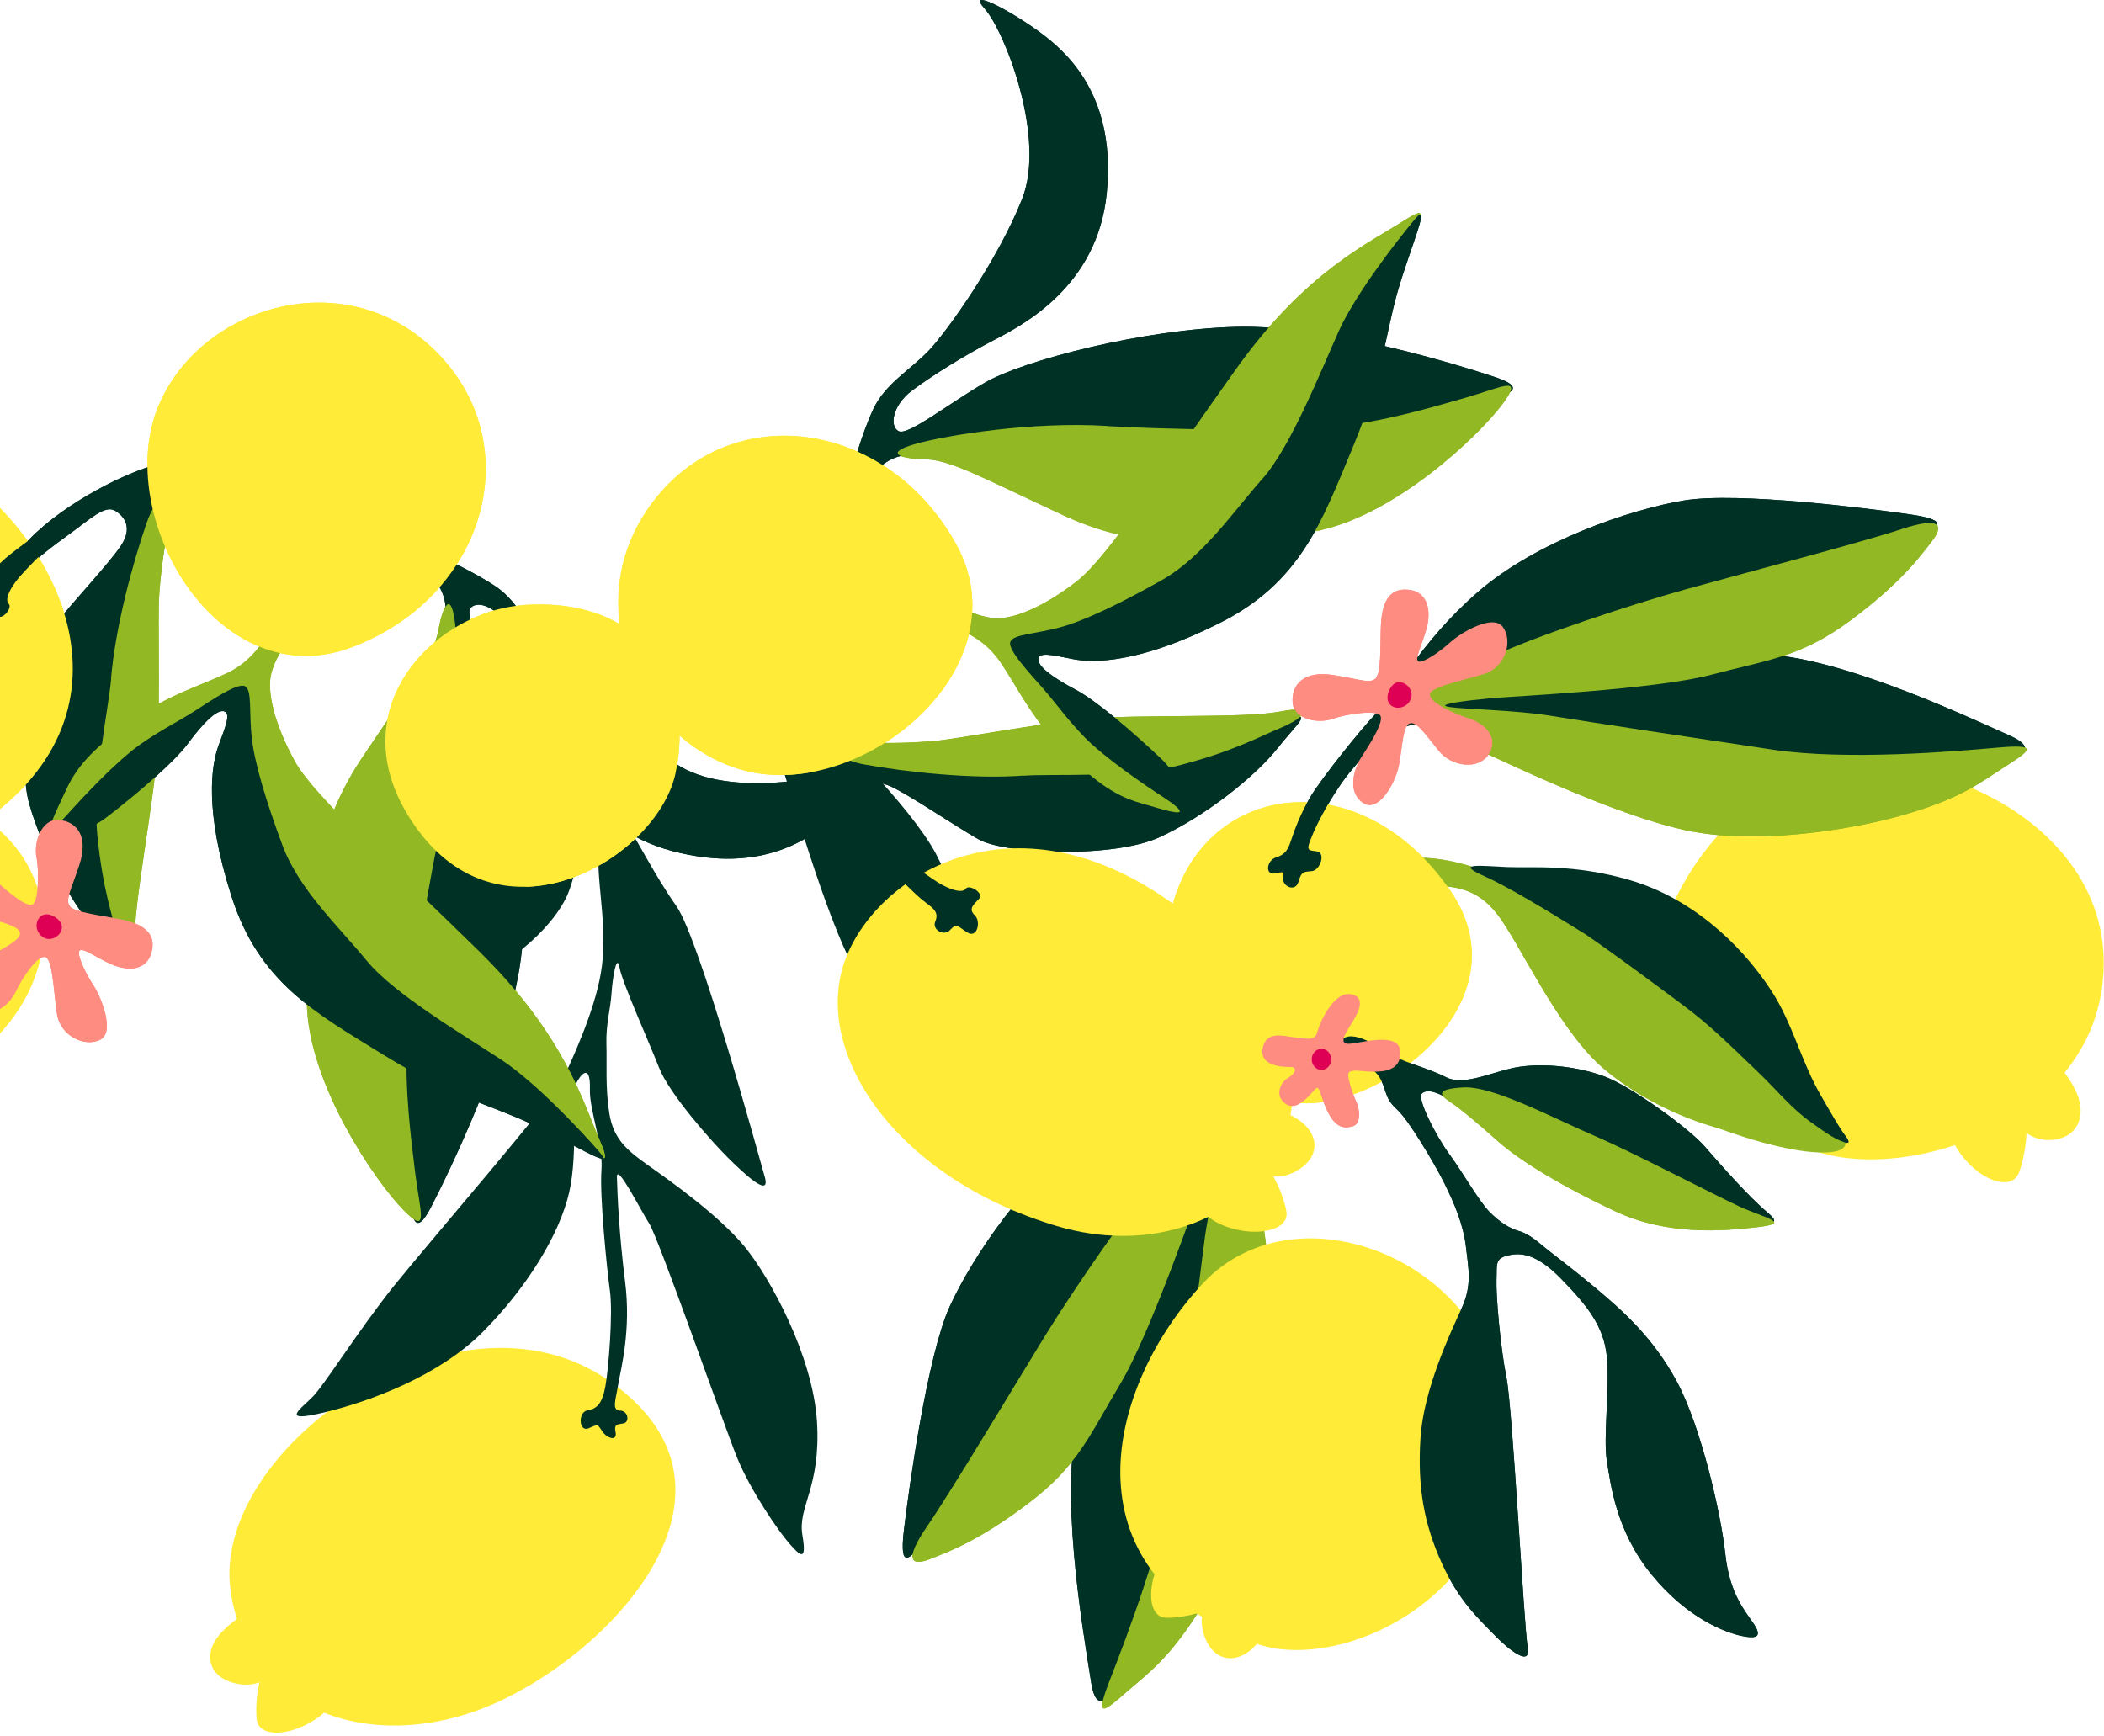 <svg xmlns="http://www.w3.org/2000/svg" fill="none" viewBox="0 0 469 387" height="387" width="469">
<path fill="#FFEB38" d="M457.79 236.017C459.941 238.68 462.109 241.398 463.178 244.307C464.229 247.253 464.035 250.502 461.683 252.528C459.331 254.555 454.572 254.831 451.731 252.558C451.617 255.258 451.155 257.925 450.378 260.485C450.101 261.436 449.716 262.424 448.79 263.016C446.41 264.532 442.435 262.613 440.058 260.518C436.127 257.084 433.064 251.949 435.812 248.532C437.823 245.98 442.153 245.451 445.793 244.362C450.348 242.993 454.18 240.461 456.673 237.194"></path>
<path fill="#FFEB38" d="M51.422 354.71C46.735 323.37 101.445 284.049 135.674 307.756C169.93 331.488 137.843 366.947 111.405 379.248C84.966 391.549 55.609 382.851 51.397 354.71H51.422Z"></path>
<path fill="#003125" d="M141.982 136.953C139.918 136.565 138.996 139.103 139.559 143.901C140.123 148.699 140.838 149.694 138.424 154.095C136.023 158.474 134.881 164.568 134.152 170.242C133.423 175.917 129.962 182.815 126.247 187.316C122.533 191.817 114.251 200.281 103.703 204.444C93.155 208.607 85.646 208.839 80.205 208.186C74.777 207.51 67.794 204.328 73.42 210.189C79.045 216.051 92.989 224.777 105.131 218.779C117.26 212.803 124.801 204.339 126.866 198.555C128.931 192.771 129.871 185.613 131.732 185.413C133.593 185.212 133.451 186.467 133.406 192.348C133.349 198.251 135.48 207.906 133.94 216.923C132.4 225.94 127.245 236.695 125.543 240.516C123.827 244.36 95.3 277.356 87.711 286.802C80.144 296.261 72.451 308.527 69.806 311.285C67.147 314.064 62.011 317.351 72.291 314.877C82.558 312.426 97.962 306.688 107.687 296.869C117.434 287.063 124.726 275.194 126.873 265.836C129.02 256.477 127.153 243.557 128.725 240.969C130.298 238.381 131.634 238.271 131.491 242.85C131.348 247.429 134.513 255.35 134.069 260.887C133.637 266.402 135.241 282.586 135.951 287.704C136.661 292.821 135.655 305.106 134.956 308.987C134.244 312.89 133.111 314.063 130.953 314.424C128.794 314.784 129.013 319.299 131.162 318.429C133.31 317.559 133.068 317.304 134.221 319.049C135.386 320.773 137.627 321.32 137.216 319.308C136.806 317.297 137.763 317.597 139.05 317.311C140.336 317.025 140.099 314.548 138.217 314.469C136.335 314.391 137.202 312.267 137.794 308.682C138.408 305.11 140.724 296.559 139.335 285.688C137.959 274.795 137.616 265.966 137.519 262.499C137.4 259.02 142.669 269.577 144.732 272.814C146.808 276.028 161.261 317.387 164.253 324.826C167.245 332.264 173.61 341.45 175.891 344.037C178.171 346.624 179.95 348.573 178.86 342.233C177.77 335.893 182.996 331.707 182.118 317.028C181.239 302.349 171.638 284.787 165.948 277.88C160.235 270.96 149.455 263.301 144.679 259.935C139.903 256.568 136.764 254.033 135.832 248.256C134.9 242.48 135.314 237.312 135.176 232.812C135.037 228.312 136.077 225.038 136.307 221.518C136.537 217.997 137.487 212.298 138.106 215.732C138.747 219.179 144.615 232.151 146.897 238.004C149.18 243.856 158.678 254.535 162.198 258.026C165.718 261.518 171.921 267.407 170.458 262.312C168.995 257.216 155.987 209.487 150.786 202.025C145.573 194.585 142.296 187.55 140.346 185.059C138.397 182.569 137.008 180.928 138.683 173.412C140.348 165.86 141.266 159.639 144.973 155.994C148.68 152.35 153.188 151.025 158.605 152.882C164.022 154.738 169.788 156.554 172.585 165.129C175.382 173.704 182.528 199.591 189.149 213.491C195.77 227.39 209.507 243.656 221.258 249.903C233.009 256.149 248.173 257.429 238.51 248.943C228.847 240.456 214.209 200.744 208.578 190.25C202.948 179.757 184.212 160.89 180.293 159.163C176.374 157.435 174.177 156.23 171.068 154.75C167.936 153.257 158.987 149.09 154.669 149.127C150.387 149.154 146.626 147.99 145.346 145.521C144.067 143.051 144.781 137.457 142.04 136.956L141.982 136.953Z"></path>
<path fill="#003125" d="M256.904 357.533C253.21 367.804 245.253 387.648 243.264 375.281C241.3 362.914 235.823 331.273 240.706 314.973C245.589 298.648 227.117 318.57 220.323 327.573C213.529 336.576 207.845 342.113 205.443 344.545C203.04 346.951 200.379 350.496 201.49 341.156C202.601 331.816 206.683 302.348 211.669 291.326C216.68 280.331 229.055 261.781 243.444 252.156C257.834 242.532 270.131 240.281 274.859 237.616C279.586 234.951 292.478 229.389 296.998 228.095C301.519 226.802 305.55 226.543 307.642 226.414C309.76 226.284 310.923 226.026 312.111 224.163C313.3 222.3 316.607 222.792 315.625 224.81C314.643 226.828 314.617 226.646 316.297 226.983C317.976 227.319 318.492 230.398 316.012 230.424C313.532 230.45 313.636 230.967 312.964 232.701C312.292 234.46 308.081 234.693 308.469 232.468C308.856 230.243 308.52 230.32 305.395 230.657C302.269 230.993 294.157 232.83 288.706 235.469C283.255 238.108 279.121 238.703 277.21 242.868C275.298 247.034 274.6 246.309 273.98 253.036C273.36 259.763 258.842 352.229 256.93 357.559L256.904 357.533Z"></path>
<path fill="#92B823" d="M284.366 314.559C283.074 328.349 275.195 346.485 267.987 358.05C260.779 369.615 256.362 372.668 251.169 377.169C245.976 381.697 243.935 383.43 247.423 374.479C250.911 365.527 259.617 342.993 261.838 326.59C264.086 310.187 267.47 285.014 268.452 276.838C269.434 268.662 272.508 257.667 272.921 254.381C273.309 251.121 270.441 257.822 268.504 262.738C266.592 267.653 256.439 297.38 249.671 308.609C242.928 319.837 240.344 326.745 229.288 335.102C218.231 343.484 211.565 345.89 207.38 347.546C203.195 349.202 201.361 347.986 206.683 340.25C212.005 332.514 226.678 307.988 233.059 297.639C239.44 287.29 252.151 268.74 259.255 260.642C266.359 252.544 270.906 248.689 273.49 245.766C276.073 242.842 277.546 240.954 277.933 248.043C278.321 255.131 286.303 293.137 284.288 314.559H284.366Z"></path>
<path fill="#003125" d="M94.329 127.09C95.957 127.97 99.393 131.204 99.341 136.042C99.315 140.88 92.908 179.998 90.506 191.537C88.103 203.076 85.029 239.452 87.251 249.568C89.473 259.684 90.893 264.315 91.358 267.6C91.849 270.886 92.418 276.19 96.06 269.153C99.677 262.116 113.343 234.588 116.082 213.89C118.82 193.193 116.082 165.458 112.517 156.299C108.951 147.141 103.449 137.516 104.844 135.628C106.239 133.739 110.734 135.136 113.292 139.974C115.849 144.812 119.259 152.884 121.584 159.818C123.909 166.752 129.825 184.5 149.95 189.752C170.049 195.004 181.313 186.828 187.332 180.929C193.351 175.031 200.352 165.613 194.746 169.235C189.14 172.857 164.288 178.342 151.655 170.891C139.048 163.414 125.356 149.961 121.714 145.278C118.071 140.595 115.849 134.412 110.682 130.867C105.515 127.349 98.179 124.141 98.179 124.141L94.329 127.116V127.09Z"></path>
<path fill="#003125" d="M3.522 129.187C7.061 125.307 11.556 121.866 15.767 118.839C19.978 115.812 23.388 112.5 25.636 113.845C27.884 115.191 29.563 117.752 26.954 121.659C24.344 125.565 16.801 133.586 12.383 139.07C7.966 144.555 3.47 168.487 6.519 179.224C9.567 189.961 16.387 202.172 22.123 208.407C27.858 214.642 29.382 218.704 27.315 207.088C25.248 195.471 24.396 170.453 25.61 162.278C26.824 154.102 33.955 121.4 35.97 116.07C37.985 110.741 40.775 101.763 33.645 103.936C26.514 106.084 12.486 113.173 5.02 121.891C-2.446 130.61 3.47 129.187 3.47 129.187H3.522Z"></path>
<path fill="#92B823" d="M24.784 151.231C24.215 158.087 20.547 174.387 21.709 186.314C22.898 198.241 25.042 204.088 26.411 209.65C27.78 215.213 30.286 218.395 30.002 210.064C29.718 201.733 34.394 178.888 35.066 167.039C35.763 155.216 35.143 138.166 35.479 132.888C35.815 127.61 36.693 120.78 37.83 117.08C38.966 113.381 35.866 107.508 32.715 116.511C29.563 125.54 25.714 139.873 24.758 151.205L24.784 151.231Z"></path>
<path fill="#92B823" d="M61.572 138.397C58.576 143.313 56.199 147.375 50.619 150.066C45.064 152.73 37.211 155.007 29.461 160.595C21.71 166.184 17.474 170.168 14.787 175.963C12.1 181.759 9.052 187.606 14.089 182.587C19.127 177.567 26.696 169.573 32.819 165.692C38.942 161.811 42.946 159.923 47.364 157.051C51.781 154.179 54.83 150.919 54.442 157.129C54.055 163.338 58.369 184.113 65.06 194.307C71.751 204.5 79.191 215.884 96.035 226.828C112.879 237.771 119.492 242.403 125.718 249.31C131.944 256.218 137.318 262.505 133.701 254.278C130.084 246.051 126.028 230.993 106.911 212.184C87.794 193.375 70.046 177.542 65.757 169.78C61.469 162.018 59.196 154.153 60.591 149.677C61.986 145.202 64.724 142.356 65.189 141.735C65.654 141.114 61.547 138.346 61.547 138.346L61.572 138.397Z"></path>
<path fill="#92B823" d="M98.773 181.759C96.371 192.573 91.204 221.602 90.713 232.287C90.222 242.972 91.514 253.036 92.573 261.626C93.632 270.215 95.751 275.7 89.835 269.672C83.945 263.644 68.677 241.86 68.392 223.465C68.134 205.07 69.116 186.287 80.56 169.159C92.005 152.032 96.732 146.133 97.74 140.39C98.773 134.646 100.582 131.774 101.434 138.915C102.287 146.056 102.338 165.589 98.747 181.759H98.773Z"></path>
<path fill="#003125" d="M29.202 167.53C23.544 172.084 16.182 180.233 14.115 182.588C12.048 184.942 17.034 187.374 23.906 182.096C30.752 176.818 38.864 169.859 41.964 165.668C45.064 161.476 48.138 158.242 49.843 158.553C51.549 158.863 50.334 161.839 48.733 166.159C47.131 170.48 45.452 180.596 51.6 199.819C57.749 219.041 70.252 225.768 85.391 235.108C100.504 244.448 108.952 246.181 118.123 250.424C127.294 254.667 137.576 261.368 133.546 256.737C129.516 252.106 119.389 241.291 111.768 236.272C104.147 231.227 87.897 221.706 81.774 214.203C75.652 206.726 66.636 198.344 62.967 188.461C59.299 178.578 56.767 170.195 56.121 164.503C55.475 158.811 56.25 153.87 54.623 152.99C52.995 152.111 47.079 156.147 43.333 158.553C39.587 160.959 34.033 163.65 29.202 167.504V167.53Z"></path>
<path fill="#FFEB38" d="M-76.148 131.153C-89.711 165.899 -47.059 210.709 -6.551 185.044C33.957 159.379 12.514 119.304 -10.039 105.1C-32.566 90.896 -63.98 99.951 -76.174 131.153H-76.148Z"></path>
<path fill="#FFEB38" d="M-56.464 199.791C-61.708 217.824 -42.565 254.381 -15.414 241.47C11.712 228.56 16.621 201.033 0.655 185.846C-15.31 170.685 -48.507 172.548 -56.438 199.791H-56.464Z"></path>
<path fill="#FFEB38" d="M35.401 90.276C24.886 115.139 48.602 155.396 78.259 144.349C107.891 133.301 117.889 99.823 97.738 78.919C77.588 58.04 44.83 68.027 35.427 90.276H35.401Z"></path>
<path fill="#003125" d="M11.325 121.477C11.325 121.477 5.228 127.324 3.575 129.575C1.922 131.8 1.095 133.792 1.973 134.645C2.852 135.499 0.32 138.604 -0.765 137.155C-1.85 135.706 -2.651 134.438 -4.201 135.68C-5.751 136.896 -9.445 135.447 -7.74 133.455C-6.035 131.463 -5.183 131.463 -6.526 129.807C-7.895 128.152 -5.88 125.745 -4.253 126.754C-2.625 127.763 -1.592 127.22 0.242 125.357C2.077 123.469 8.923 118.631 11.635 116.742C14.348 114.853 13.444 119.821 11.325 121.502V121.477Z"></path>
<path fill="#003125" d="M193.504 107.868C194.124 106.135 196.76 102.228 201.565 101.504C206.344 100.779 245.922 101.038 257.676 101.633C269.431 102.228 305.805 99.615 315.415 95.838C325.052 92.086 329.393 89.965 332.544 88.982C335.696 87.999 340.863 86.602 333.345 84.092C325.828 81.608 296.583 72.372 275.735 72.864C254.887 73.355 227.968 80.366 219.495 85.334C211.021 90.275 202.367 97.209 200.3 96.122C198.233 95.036 198.905 90.379 203.271 87.093C207.637 83.807 215.077 79.176 221.561 75.813C228.046 72.45 244.631 63.834 246.698 43.111C248.765 22.413 238.948 12.53 232.205 7.485C225.436 2.44 215.077 -3.019 219.52 1.975C223.964 6.968 233.238 30.718 227.839 44.353C222.44 57.987 211.279 73.614 207.223 77.96C203.167 82.307 197.406 85.437 194.72 91.103C192.033 96.769 190.018 104.531 190.018 104.531L193.557 107.868H193.504Z"></path>
<path fill="#003125" d="M209.679 197.384C205.313 194.486 201.206 190.554 197.563 186.88C193.921 183.18 190.123 180.308 191.105 177.877C192.086 175.445 194.334 173.401 198.597 175.341C202.859 177.307 211.927 183.542 218.024 187.061C224.121 190.58 248.431 191.304 258.532 186.621C268.633 181.938 279.638 173.297 284.908 166.648C290.178 159.999 293.95 157.852 282.79 161.707C271.655 165.561 247.113 170.296 238.846 170.348C230.579 170.4 197.202 168.433 191.647 167.269C186.093 166.105 176.793 164.734 180.048 171.46C183.303 178.187 192.448 190.968 202.213 196.996C211.979 203.024 209.654 197.384 209.654 197.384H209.679Z"></path>
<path fill="#92B823" d="M319.112 197.358C323.633 197.694 329.007 197.565 333.863 203.955C338.746 210.346 346.858 228.482 356.572 237.434C366.285 246.385 384.266 254.095 396.279 253.06C408.291 252.026 397.674 241.444 391.758 235.933C385.816 230.448 364.735 214.046 357.992 209C351.224 203.955 331.487 191.201 316.451 191.226C301.442 191.252 319.112 197.332 319.112 197.332V197.358Z"></path>
<path fill="#92B823" d="M228.125 172.938C234.971 172.446 251.634 173.559 263.208 170.532C274.807 167.505 280.207 164.478 285.503 162.253C290.799 160.028 293.537 157.052 285.348 158.631C277.158 160.209 253.908 159.148 242.127 160.286C230.347 161.451 213.632 164.71 208.388 165.176C203.144 165.642 196.272 165.849 192.449 165.305C188.625 164.762 183.303 168.721 192.681 170.428C202.085 172.136 216.836 173.74 228.125 172.912V172.938Z"></path>
<path fill="#92B823" d="M209.756 138.527C215.052 140.726 219.444 142.46 222.957 147.556C226.471 152.653 229.907 160.053 236.649 166.857C243.366 173.635 247.965 177.232 254.087 178.991C260.21 180.75 266.462 182.872 260.727 178.655C254.992 174.463 245.924 168.202 241.145 162.743C236.365 157.284 233.885 153.611 230.372 149.704C226.833 145.771 223.164 143.262 229.364 142.693C235.564 142.123 255.379 134.62 264.395 126.419C273.411 118.218 283.487 109.111 291.676 90.742C299.865 72.373 303.379 65.103 309.243 57.884C315.107 50.666 320.455 44.353 312.912 49.217C305.368 54.081 291.133 60.42 275.556 82.23C259.978 104.04 247.086 124.065 240.111 129.524C233.136 134.983 225.722 138.424 221.071 137.751C216.421 137.078 213.218 134.776 212.52 134.414C211.823 134.051 209.756 138.553 209.756 138.553V138.527Z"></path>
<path fill="#92B823" d="M246.751 94.983C257.808 95.682 287.233 96.302 297.851 95.112C308.469 93.948 318.182 91.102 326.501 88.722C334.819 86.342 339.883 83.418 334.845 90.171C329.808 96.949 310.69 115.422 292.581 118.552C274.471 121.683 255.819 123.597 237.141 114.93C218.463 106.263 211.901 102.512 206.088 102.382C200.276 102.253 197.15 100.908 204.073 98.967C210.971 97.001 230.243 93.922 246.751 94.957V94.983Z"></path>
<path fill="#003125" d="M243.521 166.029C248.894 170.919 258.065 176.947 260.726 178.628C263.387 180.31 264.989 174.981 258.711 169.03C252.433 163.079 244.321 156.146 239.697 153.714C235.099 151.282 231.43 148.772 231.456 147.013C231.482 145.254 234.608 146.03 239.129 146.935C243.65 147.841 253.88 147.944 271.886 138.889C289.893 129.834 294.595 116.406 301.441 99.978C308.312 83.575 308.726 74.96 311.49 65.206C314.254 55.478 319.266 44.275 315.313 48.958C311.387 53.667 302.293 65.361 298.495 73.666C294.724 81.971 287.826 99.564 281.393 106.756C274.961 113.974 268.115 124.194 258.918 129.368C249.721 134.543 241.841 138.346 236.339 139.846C230.836 141.347 225.824 141.373 225.204 143.106C224.584 144.84 229.493 150.066 232.438 153.403C235.383 156.741 238.896 161.812 243.469 166.003L243.521 166.029Z"></path>
<path fill="#FFEB38" d="M404.949 256.73C426.584 263.845 470.099 249.046 468.91 213.214C467.719 177.381 413.89 158.339 389.446 179.735C365.034 201.132 354.323 240.095 404.949 256.73Z"></path>
<path fill="#FFEB38" d="M288.655 245.792C307.256 248.198 340.349 223.568 323.402 198.731C306.455 173.894 278.528 173.299 266.05 191.461C253.572 209.623 260.574 242.17 288.655 245.792Z"></path>
<path fill="#FFEB38" d="M166.33 171.875C192.474 178.421 228.512 148.694 213.012 121.088C197.537 93.483 162.945 88.8 145.456 111.982C127.966 135.163 142.924 166.028 166.33 171.875Z"></path>
<path fill="#003125" d="M427.433 172.574C438.283 171.669 459.519 169.159 448.1 164.036C436.682 158.914 407.644 145.357 390.619 145.823C373.621 146.288 397.62 133.611 408.083 129.394C418.52 125.177 425.366 121.141 428.311 119.433C431.256 117.751 435.364 116.096 426.09 114.724C416.815 113.353 387.313 109.602 375.403 111.568C363.494 113.534 342.387 120.675 329.341 132.059C316.295 143.442 310.947 154.748 307.124 158.629C303.326 162.51 294.594 173.531 292.166 177.542C289.763 181.578 288.446 185.381 287.774 187.399C287.102 189.417 286.534 190.478 284.441 191.15C282.323 191.797 281.961 195.134 284.131 194.721C286.302 194.307 286.146 194.229 286.043 195.937C285.94 197.644 288.782 198.938 289.453 196.557C290.125 194.177 290.59 194.41 292.45 194.203C294.31 193.996 295.653 189.986 293.406 189.779C291.158 189.572 291.313 189.262 292.476 186.338C293.613 183.414 297.513 176.041 301.466 171.462C305.445 166.882 307.072 163.027 311.593 162.277C316.114 161.527 315.597 160.647 322.237 161.811C328.876 162.95 421.801 173.066 427.433 172.6L427.433 172.574Z"></path>
<path fill="#92B823" d="M377.445 185.406C391.034 188.019 410.616 185.51 423.74 181.836C436.863 178.136 440.997 174.747 446.784 171.022C452.57 167.296 454.818 165.821 445.234 166.675C435.675 167.529 411.649 169.573 395.296 167.141C378.943 164.709 353.859 160.906 345.747 159.586C337.635 158.267 326.216 158.137 322.961 157.594C319.706 157.051 326.939 156.171 332.21 155.679C337.48 155.188 368.791 153.765 381.449 150.427C394.082 147.09 401.445 146.521 412.554 138.268C423.662 129.989 427.873 124.245 430.612 120.701C433.376 117.156 432.704 115.035 423.791 117.984C414.879 120.933 387.262 128.178 375.559 131.437C363.856 134.697 342.517 141.709 332.752 146.288C322.987 150.867 318.027 154.127 314.513 155.809C311 157.491 308.752 158.37 315.469 160.725C322.16 163.079 356.364 181.396 377.471 185.458L377.445 185.406Z"></path>
<path fill="#003125" d="M200.87 190.866C200.87 190.866 207.587 195.988 210.041 197.282C212.495 198.576 214.588 199.093 215.311 198.084C216.034 197.101 219.47 199.093 218.205 200.413C216.939 201.706 215.828 202.689 217.275 204.035C218.721 205.38 217.869 209.261 215.647 207.89C213.425 206.518 213.296 205.665 211.849 207.269C210.429 208.873 207.742 207.269 208.465 205.484C209.214 203.698 208.517 202.767 206.373 201.241C204.228 199.714 198.39 193.686 196.116 191.306C193.843 188.925 198.881 189.029 200.87 190.866Z"></path>
<path fill="#FF8C80" d="M306.764 151.023C307.797 150.04 307.694 144.271 307.771 140.778C307.849 137.285 308.159 131.361 313.274 131.438C318.389 131.516 318.983 136.147 318.079 139.795C317.149 143.443 315.211 146.987 316.167 147.453C317.123 147.919 320.947 145.331 323.22 143.236C325.493 141.14 332.779 136.742 335 139.769C337.222 142.796 335.775 148.746 330.686 150.299C325.571 151.851 318.57 153.196 318.725 154.93C318.88 156.663 323.969 159.095 327.25 160.078C330.505 161.062 334.225 164.089 331.978 167.943C329.73 171.798 323.633 170.996 320.688 167.348C317.743 163.7 315.806 160.777 314.256 161.268C312.706 161.76 312.602 166.52 311.853 170.505C311.104 174.489 307.332 181.319 303.844 178.991C300.357 176.662 301.571 171.617 303.689 168.435C305.808 165.227 308.572 160.699 307.642 159.457C306.712 158.241 300.124 159.147 297.05 160.259C293.976 161.372 288.37 160.492 288.137 156.56C287.879 152.601 290.617 149.445 297.257 150.506C303.896 151.592 305.395 152.472 306.815 151.127L306.764 151.023Z"></path>
<path fill="#DE0055" d="M314.514 155.756C315.521 153.117 311.284 149.961 309.605 154.049C307.926 158.136 313.222 159.12 314.514 155.756Z"></path>
<path fill="#FF8C80" d="M15.613 202.093C16.44 203.283 22.123 204.059 25.559 204.68C28.995 205.301 34.782 206.517 33.929 211.588C33.077 216.633 28.401 216.504 24.965 215.029C21.529 213.554 18.326 211.096 17.706 211.95C17.086 212.804 19.049 216.995 20.78 219.582C22.511 222.17 25.688 230.061 22.382 231.768C19.075 233.502 13.417 231.147 12.668 225.869C11.919 220.566 11.686 213.425 9.955 213.321C8.225 213.192 5.047 217.875 3.574 220.954C2.102 224.032 -1.463 227.241 -4.899 224.395C-8.335 221.575 -6.63 215.65 -2.574 213.321C1.482 210.993 4.685 209.492 4.427 207.914C4.169 206.31 -0.481 205.456 -4.305 204.085C-8.128 202.74 -14.277 197.928 -11.435 194.849C-8.619 191.77 -3.814 193.736 -0.972 196.324C1.844 198.911 5.925 202.352 7.269 201.627C8.612 200.877 8.741 194.228 8.121 191.046C7.501 187.838 9.232 182.43 13.159 182.793C17.086 183.155 19.798 186.363 17.706 192.753C15.613 199.144 14.502 200.515 15.613 202.119V202.093Z"></path>
<path fill="#DE0055" d="M9.75 209.028C12.204 210.451 15.976 206.725 12.204 204.422C8.432 202.12 6.624 207.217 9.75 209.028Z"></path>
<path fill="#003125" d="M298.858 232.001C297.644 233.346 298.729 234.51 302.19 236.321C305.652 238.132 307.202 238.831 308.313 241.884C309.424 244.937 309.295 245.351 311.646 247.575C313.997 249.8 319.551 258.985 321.928 263.72C324.279 268.454 326.242 273.189 326.784 278.053C327.353 282.917 328.179 286.539 325.803 291.687C323.452 296.836 317.329 309.642 316.632 320.612C315.934 331.608 317.458 339.809 321.359 348.424C325.26 357.04 329.704 360.946 333.036 364.413C336.369 367.88 341.381 371.787 340.528 367.207C339.701 362.628 337.196 314.066 335.801 307.107C334.405 300.147 333.45 288.608 333.579 285.4C333.708 282.192 333.165 280.666 335.801 279.967C338.436 279.269 342.052 278.984 348.02 285.116C353.988 291.247 357.475 295.697 358.173 302.372C358.87 309.047 357.346 320.586 358.173 325.605C358.999 330.624 360.11 341.18 368.171 351.063C376.231 360.946 384.834 363.999 388.166 364.698C391.499 365.396 392.894 364.982 390.956 362.059C389.019 359.135 385.531 355.384 384.575 346.329C383.593 337.299 379.15 317.947 373.751 307.935C368.326 297.922 361.376 291.946 355.564 287.056C349.725 282.192 345.695 279.269 343.887 277.742C342.078 276.216 340.425 274.948 338.461 274.405C336.524 273.836 334.431 272.594 332.08 270.239C329.73 267.885 326.113 261.469 323.064 257.303C320.016 253.138 315.831 244.911 316.942 243.798C318.053 242.686 320.403 243.514 322.78 244.911C325.131 246.308 386.539 269.8 389.329 271.067C392.119 272.309 398.216 273.861 394.056 270.369C389.897 266.902 383.645 259.787 380.028 255.622C376.412 251.456 363.65 242.272 357.811 240.047C351.973 237.822 344.481 236.994 338.771 237.822C333.088 238.65 326.552 242.272 322.393 240.176C318.233 238.08 313.79 237.123 310.716 235.442C307.667 233.76 301.545 229.051 298.909 231.975L298.858 232.001Z"></path>
<path fill="#92B823" d="M356.183 253.552C363.649 256.76 382.121 266.359 387.675 268.946C393.229 271.533 399.714 272.646 391.757 273.577C383.8 274.509 371.58 275.44 360.084 270.059C348.588 264.677 338.978 258.934 333.966 254.484C328.954 250.034 325.621 247.24 323.4 245.765C321.178 244.29 319.499 242.79 326.19 242.427C332.855 242.065 345.824 249.102 356.183 253.552Z"></path>
<path fill="#FF8C80" d="M301.726 221.783C304.283 222.766 302.759 225.612 301.726 227.423C300.692 229.234 297.825 232.908 300.744 232.701C303.663 232.494 311.853 229.984 312.137 234.382C312.421 238.755 308.313 238.962 305.808 238.91C303.302 238.832 301.287 238.341 300.667 239.117C300.047 239.893 301.855 244.679 302.397 245.792C302.94 246.904 303.586 250.449 301.571 251.07C299.556 251.691 297.618 251.406 295.81 247.525C294.001 243.619 294.208 241.678 293.097 242.868C291.986 244.058 289.067 247.887 286.561 246.076C284.055 244.265 285.373 241.342 287.13 240.307C288.86 239.272 289.222 237.875 287.62 237.875C286.019 237.875 280.749 237.746 281.446 233.761C282.144 229.803 286.019 230.941 288.034 231.2C292.477 231.769 293.175 231.899 293.717 229.803C294.286 227.707 297.67 220.282 301.7 221.809L301.726 221.783Z"></path>
<path fill="#DE0055" d="M296.738 236.167C296.738 237.46 295.756 238.521 294.568 238.521C293.379 238.521 292.398 237.46 292.398 236.167C292.398 234.873 293.379 233.812 294.568 233.812C295.756 233.812 296.738 234.873 296.738 236.167Z"></path>
<path fill="#FFEB38" d="M116.702 134.906C96.241 136.355 73.895 159.536 93.451 185.434C113.007 211.332 146.54 190.97 150.57 172.446C154.884 152.628 143.879 132.991 116.676 134.88L116.702 134.906Z"></path>
<path fill="#003125" d="M256.904 357.533C253.21 367.804 245.253 387.648 243.264 375.281C241.3 362.914 235.823 331.273 240.706 314.973C245.589 298.648 227.117 318.57 220.323 327.573C213.529 336.576 207.845 342.113 205.443 344.545C203.04 346.951 200.379 350.496 201.49 341.156C202.601 331.816 206.683 302.348 211.669 291.326C216.68 280.331 229.055 261.781 243.444 252.156C257.834 242.532 270.131 240.281 274.859 237.616C279.586 234.951 292.478 229.389 296.998 228.095C301.519 226.802 305.55 226.543 307.642 226.414C309.76 226.284 310.923 226.026 312.111 224.163C313.3 222.3 316.607 222.792 315.625 224.81C314.643 226.828 314.617 226.646 316.297 226.983C317.976 227.319 318.492 230.398 316.012 230.424C313.532 230.45 313.636 230.967 312.964 232.701C312.292 234.46 308.081 234.693 308.469 232.468C308.856 230.243 308.52 230.32 305.395 230.657C302.269 230.993 294.157 232.83 288.706 235.469C283.255 238.108 279.121 238.703 277.21 242.868C275.298 247.034 274.6 246.309 273.98 253.036C273.36 259.763 258.842 352.229 256.93 357.559L256.904 357.533Z"></path>
<path fill="#92B823" d="M284.366 314.559C283.074 328.349 275.195 346.485 267.987 358.05C260.779 369.615 256.362 372.668 251.169 377.169C245.976 381.697 243.935 383.43 247.423 374.479C250.911 365.527 259.617 342.993 261.838 326.59C264.086 310.187 267.47 285.014 268.452 276.838C269.434 268.662 272.508 257.667 272.921 254.381C273.309 251.121 270.441 257.822 268.504 262.738C266.592 267.653 256.439 297.38 249.671 308.609C242.928 319.837 240.344 326.745 229.288 335.102C218.231 343.484 211.565 345.89 207.38 347.546C203.195 349.202 201.361 347.986 206.683 340.25C212.005 332.514 226.678 307.988 233.059 297.639C239.44 287.29 252.151 268.74 259.255 260.642C266.359 252.544 270.906 248.689 273.49 245.766C276.073 242.842 277.546 240.954 277.933 248.043C278.321 255.131 286.303 293.137 284.288 314.559H284.366Z"></path>
<path fill="#003125" d="M94.329 127.09C95.957 127.97 99.393 131.204 99.341 136.042C99.315 140.88 92.908 179.998 90.506 191.537C88.103 203.076 85.029 239.452 87.251 249.568C89.473 259.684 90.893 264.315 91.358 267.6C91.849 270.886 92.418 276.19 96.06 269.153C99.677 262.116 113.343 234.588 116.082 213.89C118.82 193.193 116.082 165.458 112.517 156.299C108.951 147.141 103.449 137.516 104.844 135.628C106.239 133.739 110.734 135.136 113.292 139.974C115.849 144.812 119.259 152.884 121.584 159.818C123.909 166.752 129.825 184.5 149.95 189.752C170.049 195.004 181.313 186.828 187.332 180.929C193.351 175.031 200.352 165.613 194.746 169.235C189.14 172.857 164.288 178.342 151.655 170.891C139.048 163.414 125.356 149.961 121.714 145.278C118.071 140.595 115.849 134.412 110.682 130.867C105.515 127.349 98.179 124.141 98.179 124.141L94.329 127.116V127.09Z"></path>
<path fill="#003125" d="M3.522 129.187C7.061 125.307 11.556 121.866 15.767 118.839C19.978 115.812 23.388 112.5 25.636 113.845C27.884 115.191 29.563 117.752 26.954 121.659C24.344 125.565 16.801 133.586 12.383 139.07C7.966 144.555 3.47 168.487 6.519 179.224C9.567 189.961 16.387 202.172 22.123 208.407C27.858 214.642 29.382 218.704 27.315 207.088C25.248 195.471 24.396 170.453 25.61 162.278C26.824 154.102 33.955 121.4 35.97 116.07C37.985 110.741 40.775 101.763 33.645 103.936C26.514 106.084 12.486 113.173 5.02 121.891C-2.446 130.61 3.47 129.187 3.47 129.187H3.522Z"></path>
<path fill="#92B823" d="M24.784 151.231C24.215 158.087 20.547 174.387 21.709 186.314C22.898 198.241 25.042 204.088 26.411 209.65C27.78 215.213 30.286 218.395 30.002 210.064C29.718 201.733 34.394 178.888 35.066 167.039C35.763 155.216 35.143 138.166 35.479 132.888C35.815 127.61 36.693 120.78 37.83 117.08C38.966 113.381 35.866 107.508 32.715 116.511C29.563 125.54 25.714 139.873 24.758 151.205L24.784 151.231Z"></path>
<path fill="#92B823" d="M61.572 138.397C58.576 143.313 56.199 147.375 50.619 150.066C45.064 152.73 37.211 155.007 29.461 160.595C21.71 166.184 17.474 170.168 14.787 175.963C12.1 181.759 9.052 187.606 14.089 182.587C19.127 177.567 26.696 169.573 32.819 165.692C38.942 161.811 42.946 159.923 47.364 157.051C51.781 154.179 54.83 150.919 54.442 157.129C54.055 163.338 58.369 184.113 65.06 194.307C71.751 204.5 79.191 215.884 96.035 226.828C112.879 237.771 119.492 242.403 125.718 249.31C131.944 256.218 137.318 262.505 133.701 254.278C130.084 246.051 126.028 230.993 106.911 212.184C87.794 193.375 70.046 177.542 65.757 169.78C61.469 162.018 59.196 154.153 60.591 149.677C61.986 145.202 64.724 142.356 65.189 141.735C65.654 141.114 61.547 138.346 61.547 138.346L61.572 138.397Z"></path>
<path fill="#92B823" d="M98.773 181.759C96.371 192.573 91.204 221.602 90.713 232.287C90.222 242.972 91.514 253.036 92.573 261.626C93.632 270.215 95.751 275.7 89.835 269.672C83.945 263.644 68.677 241.86 68.392 223.465C68.134 205.07 69.116 186.287 80.56 169.159C92.005 152.032 96.732 146.133 97.74 140.39C98.773 134.646 100.582 131.774 101.434 138.915C102.287 146.056 102.338 165.589 98.747 181.759H98.773Z"></path>
<path fill="#003125" d="M29.202 167.53C23.544 172.084 16.182 180.233 14.115 182.588C12.048 184.942 17.034 187.374 23.906 182.096C30.752 176.818 38.864 169.859 41.964 165.668C45.064 161.476 48.138 158.242 49.843 158.553C51.549 158.863 50.334 161.839 48.733 166.159C47.131 170.48 45.452 180.596 51.6 199.819C57.749 219.041 70.252 225.768 85.391 235.108C100.504 244.448 108.952 246.181 118.123 250.424C127.294 254.667 137.576 261.368 133.546 256.737C129.516 252.106 119.389 241.291 111.768 236.272C104.147 231.227 87.897 221.706 81.774 214.203C75.652 206.726 66.636 198.344 62.967 188.461C59.299 178.578 56.767 170.195 56.121 164.503C55.475 158.811 56.25 153.87 54.623 152.99C52.995 152.111 47.079 156.147 43.333 158.553C39.587 160.959 34.033 163.65 29.202 167.504V167.53Z"></path>
<path fill="#FFEB38" d="M-76.148 131.153C-89.711 165.899 -47.059 210.709 -6.551 185.044C33.957 159.379 12.514 119.304 -10.039 105.1C-32.566 90.896 -63.98 99.951 -76.174 131.153H-76.148Z"></path>
<path fill="#FFEB38" d="M-56.464 199.791C-61.708 217.824 -42.565 254.381 -15.414 241.47C11.712 228.56 16.621 201.033 0.655 185.846C-15.31 170.685 -48.507 172.548 -56.438 199.791H-56.464Z"></path>
<path fill="#FFEB38" d="M35.401 90.276C24.886 115.139 48.602 155.396 78.259 144.349C107.891 133.301 117.889 99.823 97.738 78.919C77.588 58.04 44.83 68.027 35.427 90.276H35.401Z"></path>
<path fill="#003125" d="M11.325 121.477C11.325 121.477 5.228 127.324 3.575 129.575C1.922 131.8 1.095 133.792 1.973 134.645C2.852 135.499 0.32 138.604 -0.765 137.155C-1.85 135.706 -2.651 134.438 -4.201 135.68C-5.751 136.896 -9.445 135.447 -7.74 133.455C-6.035 131.463 -5.183 131.463 -6.526 129.807C-7.895 128.152 -5.88 125.745 -4.253 126.754C-2.625 127.763 -1.592 127.22 0.242 125.357C2.077 123.469 8.923 118.631 11.635 116.742C14.348 114.853 13.444 119.821 11.325 121.502V121.477Z"></path>
<path fill="#003125" d="M193.504 107.868C194.124 106.135 196.76 102.228 201.565 101.504C206.344 100.779 245.922 101.038 257.676 101.633C269.431 102.228 305.805 99.615 315.415 95.838C325.052 92.086 329.393 89.965 332.544 88.982C335.696 87.999 340.863 86.602 333.345 84.092C325.828 81.608 296.583 72.372 275.735 72.864C254.887 73.355 227.968 80.366 219.495 85.334C211.021 90.275 202.367 97.209 200.3 96.122C198.233 95.036 198.905 90.379 203.271 87.093C207.637 83.807 215.077 79.176 221.561 75.813C228.046 72.45 244.631 63.834 246.698 43.111C248.765 22.413 238.948 12.53 232.205 7.485C225.436 2.44 215.077 -3.019 219.52 1.975C223.964 6.968 233.238 30.718 227.839 44.353C222.44 57.987 211.279 73.614 207.223 77.96C203.167 82.307 197.406 85.437 194.72 91.103C192.033 96.769 190.018 104.531 190.018 104.531L193.557 107.868H193.504Z"></path>
<path fill="#003125" d="M209.679 197.384C205.313 194.486 201.206 190.554 197.563 186.88C193.921 183.18 190.123 180.308 191.105 177.877C192.086 175.445 194.334 173.401 198.597 175.341C202.859 177.307 211.927 183.542 218.024 187.061C224.121 190.58 248.431 191.304 258.532 186.621C268.633 181.938 279.638 173.297 284.908 166.648C290.178 159.999 293.95 157.852 282.79 161.707C271.655 165.561 247.113 170.296 238.846 170.348C230.579 170.4 197.202 168.433 191.647 167.269C186.093 166.105 176.793 164.734 180.048 171.46C183.303 178.187 192.448 190.968 202.213 196.996C211.979 203.024 209.654 197.384 209.654 197.384H209.679Z"></path>
<path fill="#92B823" d="M319.112 197.358C323.633 197.694 329.007 197.565 333.863 203.955C338.746 210.346 346.858 228.482 356.572 237.434C366.285 246.385 395.887 257.908 407.9 256.873C419.912 255.839 397.674 241.444 391.758 235.933C385.816 230.448 364.735 214.046 357.992 209C351.224 203.955 331.487 191.201 316.451 191.226C301.442 191.252 319.112 197.332 319.112 197.332L319.112 197.358Z"></path>
<path fill="#003125" d="M411.288 253.109C410.214 251.733 408.266 248.355 405.76 244C401.481 236.567 399.595 228.166 394.869 220.902C387.539 209.635 376.325 199.988 363.264 196.196C350.76 192.548 341.434 193.531 335.957 193.298C330.48 193.065 323.867 192.237 330.79 195.29C335.801 197.5 344.586 202.786 353.416 208.284C360.118 212.878 368.348 219.001 375.508 224.345C381.471 228.767 386.811 234.159 392.166 239.279C395.931 242.878 399.356 247.148 403.641 250.152C405.913 251.745 408.549 253.837 411.219 254.686C412.785 255.185 411.83 253.802 411.288 253.109Z"></path>
<path fill="#92B823" d="M228.125 172.938C234.971 172.446 251.634 173.559 263.208 170.532C274.807 167.505 280.207 164.478 285.503 162.253C290.799 160.028 293.537 157.052 285.348 158.631C277.158 160.209 253.908 159.148 242.127 160.286C230.347 161.451 213.632 164.71 208.388 165.176C203.144 165.642 196.272 165.849 192.449 165.305C188.625 164.762 183.303 168.721 192.681 170.428C202.085 172.136 216.836 173.74 228.125 172.912V172.938Z"></path>
<path fill="#92B823" d="M209.756 138.527C215.052 140.726 219.444 142.46 222.957 147.556C226.471 152.653 229.907 160.053 236.649 166.857C243.366 173.635 247.965 177.232 254.087 178.991C260.21 180.75 266.462 182.872 260.727 178.655C254.992 174.463 245.924 168.202 241.145 162.743C236.365 157.284 233.885 153.611 230.372 149.704C226.833 145.771 223.164 143.262 229.364 142.693C235.564 142.123 255.379 134.62 264.395 126.419C273.411 118.218 283.487 109.111 291.676 90.742C299.865 72.373 303.379 65.103 309.243 57.884C315.107 50.666 320.455 44.353 312.912 49.217C305.368 54.081 291.133 60.42 275.556 82.23C259.978 104.04 247.086 124.065 240.111 129.524C233.136 134.983 225.722 138.424 221.071 137.751C216.421 137.078 213.218 134.776 212.52 134.414C211.823 134.051 209.756 138.553 209.756 138.553V138.527Z"></path>
<path fill="#92B823" d="M246.751 94.983C257.808 95.682 287.233 96.302 297.851 95.112C308.469 93.948 318.182 91.102 326.501 88.722C334.819 86.342 339.883 83.418 334.845 90.171C329.808 96.949 310.69 115.422 292.581 118.552C274.471 121.683 255.819 123.597 237.141 114.93C218.463 106.263 211.901 102.512 206.088 102.382C200.276 102.253 197.15 100.908 204.073 98.967C210.971 97.001 230.243 93.922 246.751 94.957V94.983Z"></path>
<path fill="#003125" d="M243.521 166.029C248.894 170.919 258.065 176.947 260.726 178.628C263.387 180.31 264.989 174.981 258.711 169.03C252.433 163.079 244.321 156.146 239.697 153.714C235.099 151.282 231.43 148.772 231.456 147.013C231.482 145.254 234.608 146.03 239.129 146.935C243.65 147.841 253.88 147.944 271.886 138.889C289.893 129.834 294.595 116.406 301.441 99.978C308.312 83.575 308.726 74.96 311.49 65.206C314.254 55.478 319.266 44.275 315.313 48.958C311.387 53.667 302.293 65.361 298.495 73.666C294.724 81.971 287.826 99.564 281.393 106.756C274.961 113.974 268.115 124.194 258.918 129.368C249.721 134.543 241.841 138.346 236.339 139.846C230.836 141.347 225.824 141.373 225.204 143.106C224.584 144.84 229.493 150.066 232.438 153.403C235.383 156.741 238.896 161.812 243.469 166.003L243.521 166.029Z"></path>
<path fill="#FFEB38" d="M279.622 366.276C297.99 373.261 335.682 356.884 335.501 319.422C335.346 281.959 289.645 263.15 268.203 286.047C246.735 308.944 236.608 349.925 279.622 366.276Z"></path>
<path fill="#FFEB38" d="M235.538 273.32C275.865 285.325 309.992 246.129 271.111 209.494C232.231 172.885 196.761 192.781 188.623 213.401C180.486 234.021 199.293 262.506 235.538 273.32Z"></path>
<path fill="#FFEB38" d="M281.008 246.076C284.237 247.111 287.492 248.146 289.894 249.957C292.297 251.768 293.718 254.433 292.659 257.227C291.6 260.021 287.492 262.634 283.849 262.272C285.064 264.471 285.994 266.825 286.588 269.231C286.794 270.137 286.975 271.094 286.459 272.026C285.115 274.432 280.62 274.897 277.494 274.458C272.276 273.707 267.031 271.198 267.755 267.084C268.271 264.031 271.862 261.418 274.523 258.753C277.882 255.364 280.026 251.432 280.62 247.577"></path>
<path fill="#FFEB38" d="M288.655 245.792C307.256 248.198 340.349 223.568 323.402 198.731C306.455 173.894 278.528 173.299 266.05 191.461C253.572 209.623 260.574 242.17 288.655 245.792Z"></path>
<path fill="#FFEB38" d="M166.33 171.875C192.474 178.421 228.512 148.694 213.012 121.088C197.537 93.483 162.945 88.8 145.456 111.982C127.966 135.163 142.924 166.028 166.33 171.875Z"></path>
<path fill="#003125" d="M427.433 172.574C438.283 171.669 459.519 169.159 448.1 164.036C436.682 158.914 407.644 145.357 390.619 145.823C373.621 146.288 397.62 133.611 408.083 129.394C418.52 125.177 425.366 121.141 428.311 119.433C431.256 117.751 435.364 116.096 426.09 114.724C416.815 113.353 387.313 109.602 375.403 111.568C363.494 113.534 342.387 120.675 329.341 132.059C316.295 143.442 310.947 154.748 307.124 158.629C303.326 162.51 294.594 173.531 292.166 177.542C289.763 181.578 288.446 185.381 287.774 187.399C287.102 189.417 286.534 190.478 284.441 191.15C282.323 191.797 281.961 195.134 284.131 194.721C286.302 194.307 286.146 194.229 286.043 195.937C285.94 197.644 288.782 198.938 289.453 196.557C290.125 194.177 290.59 194.41 292.45 194.203C294.31 193.996 295.653 189.986 293.406 189.779C291.158 189.572 291.313 189.262 292.476 186.338C293.613 183.414 297.513 176.041 301.466 171.462C305.445 166.882 307.072 163.027 311.593 162.277C316.114 161.527 315.597 160.647 322.237 161.811C328.876 162.95 421.801 173.066 427.433 172.6L427.433 172.574Z"></path>
<path fill="#92B823" d="M377.445 185.406C391.034 188.019 410.616 185.51 423.74 181.836C436.863 178.136 440.997 174.747 446.784 171.022C452.57 167.296 454.818 165.821 445.234 166.675C435.675 167.529 411.649 169.573 395.296 167.141C378.943 164.709 353.859 160.906 345.747 159.586C337.635 158.267 326.216 158.137 322.961 157.594C319.706 157.051 326.939 156.171 332.21 155.679C337.48 155.188 368.791 153.765 381.449 150.427C394.082 147.09 401.445 146.521 412.554 138.268C423.662 129.989 427.873 124.245 430.612 120.701C433.376 117.156 432.704 115.035 423.791 117.984C414.879 120.933 387.262 128.178 375.559 131.437C363.856 134.697 342.517 141.709 332.752 146.288C322.987 150.867 318.027 154.127 314.513 155.809C311 157.491 308.752 158.37 315.469 160.725C322.16 163.079 356.364 181.396 377.471 185.458L377.445 185.406Z"></path>
<path fill="#003125" d="M200.87 190.866C200.87 190.866 207.587 195.988 210.041 197.282C212.495 198.576 214.588 199.093 215.311 198.084C216.034 197.101 219.47 199.093 218.205 200.413C216.939 201.706 215.828 202.689 217.275 204.035C218.721 205.38 217.869 209.261 215.647 207.89C213.425 206.518 213.296 205.665 211.849 207.269C210.429 208.873 207.742 207.269 208.465 205.484C209.214 203.698 208.517 202.767 206.373 201.241C204.228 199.714 198.39 193.686 196.116 191.306C193.843 188.925 198.881 189.029 200.87 190.866Z"></path>
<path fill="#FF8C80" d="M306.764 151.023C307.797 150.04 307.694 144.271 307.771 140.778C307.849 137.285 308.159 131.361 313.274 131.438C318.389 131.516 318.983 136.147 318.079 139.795C317.149 143.443 315.211 146.987 316.167 147.453C317.123 147.919 320.947 145.331 323.22 143.236C325.493 141.14 332.779 136.742 335 139.769C337.222 142.796 335.775 148.746 330.686 150.299C325.571 151.851 318.57 153.196 318.725 154.93C318.88 156.663 323.969 159.095 327.25 160.078C330.505 161.062 334.225 164.089 331.978 167.943C329.73 171.798 323.633 170.996 320.688 167.348C317.743 163.7 315.806 160.777 314.256 161.268C312.706 161.76 312.602 166.52 311.853 170.505C311.104 174.489 307.332 181.319 303.844 178.991C300.357 176.662 301.571 171.617 303.689 168.435C305.808 165.227 308.572 160.699 307.642 159.457C306.712 158.241 300.124 159.147 297.05 160.259C293.976 161.372 288.37 160.492 288.137 156.56C287.879 152.601 290.617 149.445 297.257 150.506C303.896 151.592 305.395 152.472 306.815 151.127L306.764 151.023Z"></path>
<path fill="#DE0055" d="M314.514 155.756C315.521 153.117 311.284 149.961 309.605 154.049C307.926 158.136 313.222 159.12 314.514 155.756Z"></path>
<path fill="#FF8C80" d="M15.613 202.093C16.44 203.283 22.123 204.059 25.559 204.68C28.995 205.301 34.782 206.517 33.929 211.588C33.077 216.633 28.401 216.504 24.965 215.029C21.529 213.554 18.326 211.096 17.706 211.95C17.086 212.804 19.049 216.995 20.78 219.582C22.511 222.17 25.688 230.061 22.382 231.768C19.075 233.502 13.417 231.147 12.668 225.869C11.919 220.566 11.686 213.425 9.955 213.321C8.225 213.192 5.047 217.875 3.574 220.954C2.102 224.032 -1.463 227.241 -4.899 224.395C-8.335 221.575 -6.63 215.65 -2.574 213.321C1.482 210.993 4.685 209.492 4.427 207.914C4.169 206.31 -0.481 205.456 -4.305 204.085C-8.128 202.74 -14.277 197.928 -11.435 194.849C-8.619 191.77 -3.814 193.736 -0.972 196.324C1.844 198.911 5.925 202.352 7.269 201.627C8.612 200.877 8.741 194.228 8.121 191.046C7.501 187.838 9.232 182.43 13.159 182.793C17.086 183.155 19.798 186.363 17.706 192.753C15.613 199.144 14.502 200.515 15.613 202.119V202.093Z"></path>
<path fill="#DE0055" d="M9.75 209.028C12.204 210.451 15.976 206.725 12.204 204.422C8.432 202.12 6.624 207.217 9.75 209.028Z"></path>
<path fill="#003125" d="M298.858 232.001C297.644 233.346 298.729 234.51 302.19 236.321C305.652 238.132 307.202 238.831 308.313 241.884C309.424 244.937 309.295 245.351 311.646 247.575C313.997 249.8 319.551 258.985 321.928 263.72C324.279 268.454 326.242 273.189 326.784 278.053C327.353 282.917 328.179 286.539 325.803 291.687C323.452 296.836 317.329 309.642 316.632 320.612C315.934 331.608 317.458 339.809 321.359 348.424C325.26 357.04 329.704 360.946 333.036 364.413C336.369 367.88 341.381 371.787 340.528 367.207C339.701 362.628 337.196 314.066 335.801 307.107C334.405 300.147 333.45 288.608 333.579 285.4C333.708 282.192 333.165 280.666 335.801 279.967C338.436 279.269 342.052 278.984 348.02 285.116C353.988 291.247 357.475 295.697 358.173 302.372C358.87 309.047 357.346 320.586 358.173 325.605C358.999 330.624 360.11 341.18 368.171 351.063C376.231 360.946 384.834 363.999 388.166 364.698C391.499 365.396 392.894 364.982 390.956 362.059C389.019 359.135 385.531 355.384 384.575 346.329C383.593 337.299 379.15 317.947 373.751 307.935C368.326 297.922 361.376 291.946 355.564 287.056C349.725 282.192 345.695 279.269 343.887 277.742C342.078 276.216 340.425 274.948 338.461 274.405C336.524 273.836 334.431 272.594 332.08 270.239C329.73 267.885 326.113 261.469 323.064 257.303C320.016 253.138 315.831 244.911 316.942 243.798C318.053 242.686 320.403 243.514 322.78 244.911C325.131 246.308 386.539 269.8 389.329 271.067C392.119 272.309 398.216 273.861 394.056 270.369C389.897 266.902 383.645 259.787 380.028 255.622C376.412 251.456 363.65 242.272 357.811 240.047C351.973 237.822 344.481 236.994 338.771 237.822C333.088 238.65 326.552 242.272 322.393 240.176C318.233 238.08 313.79 237.123 310.716 235.442C307.667 233.76 301.545 229.051 298.909 231.975L298.858 232.001Z"></path>
<path fill="#92B823" d="M356.183 253.552C363.649 256.76 382.121 266.359 387.675 268.946C393.229 271.533 399.714 272.646 391.757 273.577C383.8 274.509 371.58 275.44 360.084 270.059C348.588 264.677 338.978 258.934 333.966 254.484C328.954 250.034 325.621 247.24 323.4 245.765C321.178 244.29 319.499 242.79 326.19 242.427C332.855 242.065 345.824 249.102 356.183 253.552Z"></path>
<path fill="#FF8C80" d="M301.726 221.783C304.283 222.766 302.759 225.612 301.726 227.423C300.692 229.234 297.825 232.908 300.744 232.701C303.663 232.494 311.853 229.984 312.137 234.382C312.421 238.755 308.313 238.962 305.808 238.91C303.302 238.832 301.287 238.341 300.667 239.117C300.047 239.893 301.855 244.679 302.397 245.792C302.94 246.904 303.586 250.449 301.571 251.07C299.556 251.691 297.618 251.406 295.81 247.525C294.001 243.619 294.208 241.678 293.097 242.868C291.986 244.058 289.067 247.887 286.561 246.076C284.055 244.265 285.373 241.342 287.13 240.307C288.86 239.272 289.222 237.875 287.62 237.875C286.019 237.875 280.749 237.746 281.446 233.761C282.144 229.803 286.019 230.941 288.034 231.2C292.477 231.769 293.175 231.899 293.717 229.803C294.286 227.707 297.67 220.282 301.7 221.809L301.726 221.783Z"></path>
<path fill="#DE0055" d="M296.738 236.167C296.738 237.46 295.756 238.521 294.568 238.521C293.379 238.521 292.398 237.46 292.398 236.167C292.398 234.873 293.379 233.812 294.568 233.812C295.756 233.812 296.738 234.873 296.738 236.167Z"></path>
<path fill="#FFEB38" d="M116.702 134.906C96.241 136.355 73.895 159.536 93.451 185.434C113.007 211.332 146.54 190.97 150.57 172.446C154.884 152.628 143.879 132.991 116.676 134.88L116.702 134.906Z"></path>
<path fill="#FFEB38" d="M55.993 358.717C53.194 360.607 50.342 362.524 48.531 364.921C46.72 367.317 46.132 370.295 47.943 372.678C49.754 375.061 54.426 376.379 57.827 375.051C57.284 377.511 57.053 380.019 57.157 382.499C57.193 383.428 57.307 384.383 58.065 385.124C60.027 387.066 64.468 386.243 67.352 384.92C72.14 382.723 76.471 378.853 74.645 375.126C73.27 372.351 69.114 370.872 65.808 369.048C61.617 366.742 58.452 363.573 56.81 360.051"></path>
<path fill="#FFEB38" d="M284.631 359.551C283.004 362.526 281.373 365.527 279.14 367.543C276.908 369.56 274.022 370.452 271.479 368.884C268.935 367.316 267.146 362.788 268.19 359.279C265.801 360.057 263.313 360.525 260.839 360.654C259.91 360.685 258.936 360.682 258.118 359.999C256.01 358.224 256.403 353.723 257.425 350.736C259.148 345.754 262.603 341.078 266.506 342.566C269.407 343.65 271.294 347.67 273.408 350.787C276.101 354.726 279.557 357.574 283.23 358.886"></path>
</svg>
